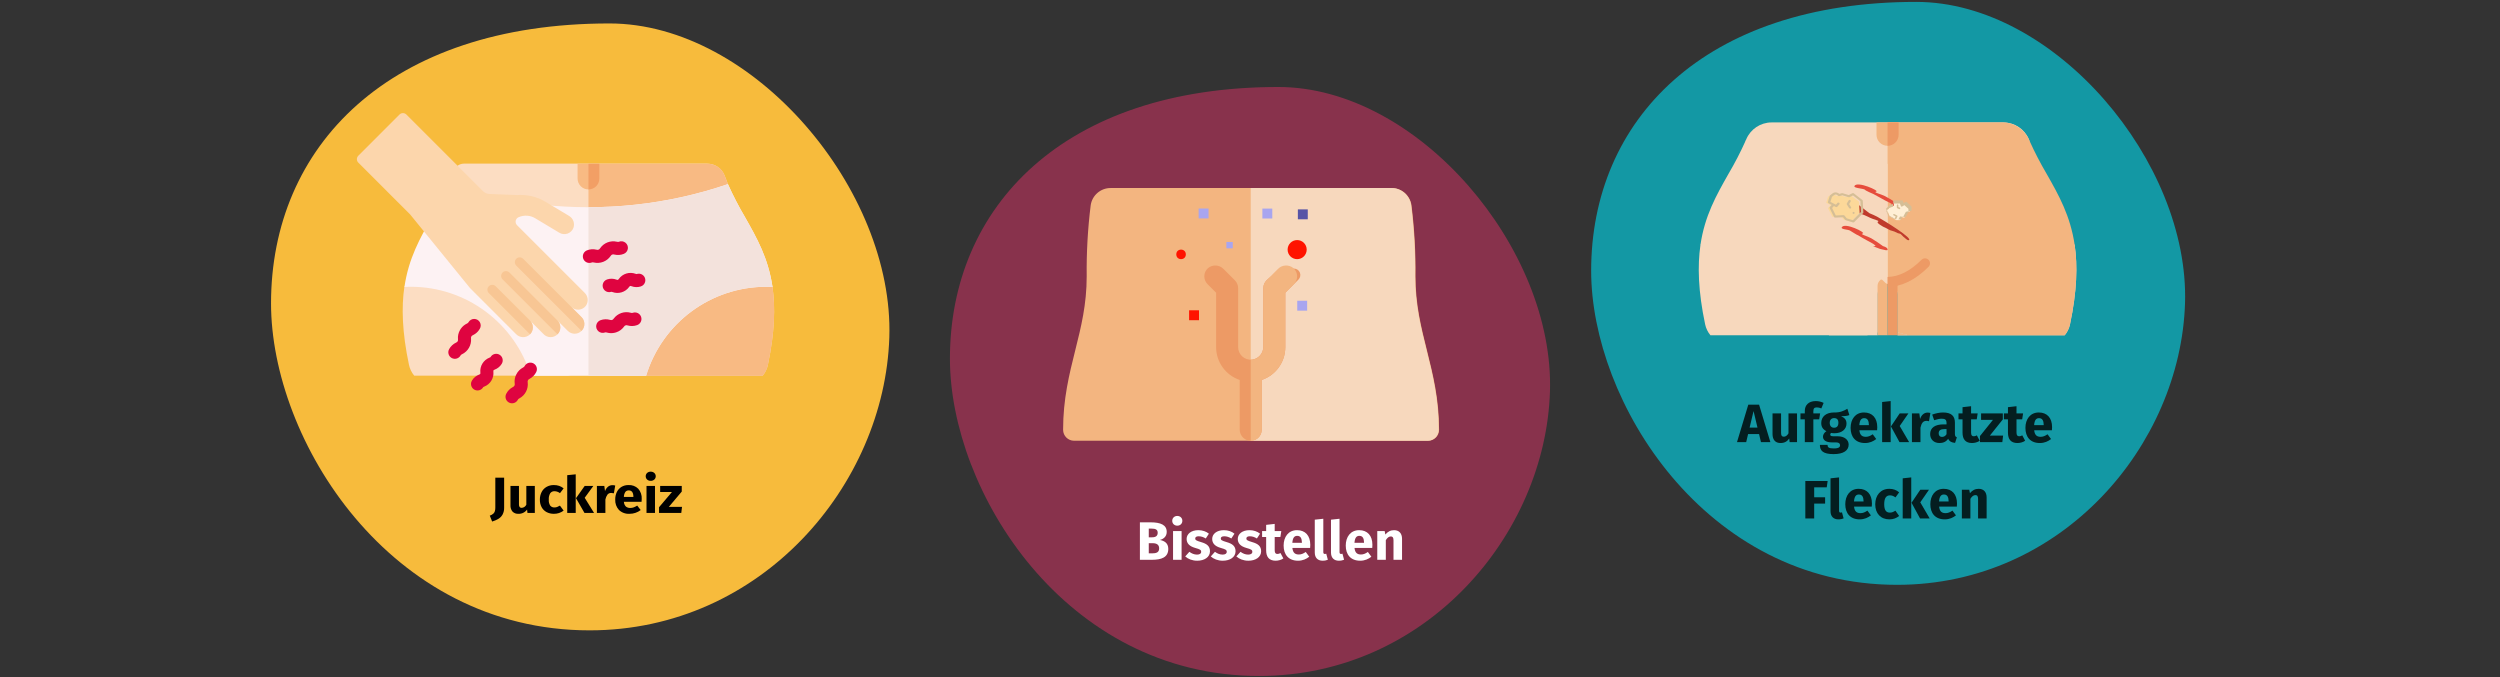 <?xml version="1.0" encoding="UTF-8"?>
<svg xmlns="http://www.w3.org/2000/svg" xmlns:xlink="http://www.w3.org/1999/xlink" width="786px" height="213px" viewBox="0 0 786 213" version="1.1">
  <rect x="0" y="0" width="786" height="213" fill="#333333" stroke="none"/>
  <title>filzlausbefall-symptome</title>
  <g id="Page-1" stroke="none" stroke-width="1" fill="none" fill-rule="evenodd">
    <g id="vorlage" transform="translate(-123, -2553)">
      <g id="filzlausbefall-symptome" transform="translate(123, 2553)">
        <rect id="Rectangle" x="0" y="0" width="786" height="212.526"></rect>
        <path d="M395.844,212.526 C448.354,212.526 485.835,168.111 487.306,123.167 C488.776,78.224 445.915,27.351 401.904,27.351 C334.418,27.351 298.658,65.013 298.658,112.764 C298.658,154.299 334.698,212.526 395.844,212.526 Z" id="Oval-Copy-4" fill="#88324C" fill-rule="nonzero"></path>
        <path d="M596.447,183.869 C648.418,183.869 685.514,139.911 686.969,95.429 C688.425,50.947 646.004,0.597 602.445,0.597 C535.652,0.597 500.259,37.871 500.259,85.132 C500.259,126.24 535.929,183.869 596.447,183.869 Z" id="Oval-Copy-4-2" fill="#1398A4" fill-rule="nonzero"></path>
        <g id="Group-6" transform="translate(334.239, 59.114)" fill-rule="nonzero">
          <path d="M118.21,76.026 C118.197,77.928 116.649,79.462 114.747,79.457 L3.463,79.457 C1.561,79.462 0.013,77.928 -2.84217094e-14,76.026 C-0.004,66.312 1.937,58.548 3.814,51.043 C5.668,43.625 7.418,36.617 7.418,27.77 C7.332,20.313 7.75,12.859 8.67,5.459 C9.101,2.326 11.782,-0.006 14.944,0 L103.266,0 C106.428,-0.006 109.108,2.326 109.54,5.459 C110.46,12.859 110.878,20.314 110.791,27.77 C110.791,36.618 112.541,43.625 114.398,51.043 C116.273,58.548 118.214,66.312 118.21,76.026 Z" id="Path" fill="#F3B580"></path>
          <path d="M118.092,76.026 C118.079,77.928 116.531,79.462 114.629,79.457 L58.987,79.457 L58.987,0 L103.217,0 C106.341,-0.005 108.988,2.298 109.415,5.393 C110.341,12.815 110.762,20.291 110.675,27.77 C110.675,36.618 112.425,43.625 114.279,51.043 C116.155,58.548 118.096,66.312 118.092,76.026 Z" id="Path" fill="#F7D8BD"></path>
          <path d="M72.564,25.322 C69.464,25.49 66.515,26.712 64.204,28.785 L63.957,29.031 C63.308,29.681 62.943,30.562 62.943,31.481 L62.943,49.851 C62.978,51.929 61.444,53.701 59.383,53.964 C58.271,54.074 57.164,53.709 56.335,52.96 C55.506,52.21 55.033,51.145 55.032,50.027 L55.032,31.48 C55.032,30.562 54.667,29.681 54.018,29.032 L50.446,25.461 C49.137,24.097 46.995,23.981 45.546,25.194 C44.838,25.829 44.423,26.727 44.397,27.678 C44.372,28.628 44.738,29.548 45.41,30.22 L48.105,32.915 L48.105,50.028 C48.112,54.701 51.096,58.849 55.524,60.342 L55.524,75.903 C55.501,77.565 56.644,79.017 58.265,79.384 C59.288,79.6 60.353,79.344 61.166,78.686 C61.978,78.028 62.45,77.039 62.451,75.994 L62.451,60.341 C66.879,58.849 69.863,54.7 69.869,50.028 L69.869,32.915 L73.999,28.785 C74.58,28.205 74.753,27.332 74.439,26.574 C74.125,25.816 73.385,25.322 72.565,25.322 L72.564,25.322 Z" id="Path" fill="#ED9A65"></path>
          <path d="M72.429,25.194 C70.98,23.98 68.838,24.097 67.529,25.46 L63.957,29.032 C63.308,29.681 62.943,30.562 62.943,31.48 L62.943,50.027 C62.94,52.211 61.171,53.981 58.987,53.983 L58.987,79.457 C60.9,79.457 62.45,77.906 62.45,75.994 L62.45,60.341 C66.879,58.849 69.863,54.7 69.869,50.028 L69.869,32.915 L72.564,30.22 C73.237,29.547 73.603,28.628 73.577,27.678 C73.552,26.727 73.137,25.829 72.429,25.194 L72.429,25.194 Z" id="Path" fill="#F3B580"></path>
          <circle id="Oval" fill="#FF1300" cx="73.586" cy="19.363" r="3"></circle>
          <circle id="Oval-Copy" fill="#FF1300" cx="37.086" cy="20.863" r="1.5"></circle>
          <polygon id="Path" fill="#A8A5EF" points="51.339 16.96 53.339 16.96 53.339 18.96 51.339 18.96"></polygon>
          <polygon id="Path" fill="#A8A5EF" points="73.612 35.441 76.729 35.441 76.729 38.558 73.612 38.558"></polygon>
          <polygon id="Path-Copy-2" fill="#FF1300" points="39.612 38.441 42.729 38.441 42.729 41.558 39.612 41.558"></polygon>
          <polygon id="Path-Copy" fill="#A8A5EF" points="42.612 6.441 45.729 6.441 45.729 9.558 42.612 9.558"></polygon>
          <polygon id="Path" fill="#A8A5EF" points="62.651 6.467 65.768 6.467 65.768 9.584 62.651 9.584"></polygon>
          <polygon id="Path" fill="#5754A6" points="73.807 6.714 76.924 6.714 76.924 9.831 73.807 9.831"></polygon>
        </g>
        <g id="Group-5" transform="translate(534.089, 38.488)" fill-rule="nonzero">
          <g id="waist" transform="translate(0, -0)">
            <path d="M116.723,63.473 C116.45,64.742 115.876,65.927 115.048,66.927 L65.854,66.927 L62.504,66.043 L62.504,54.048 C62.515,53.174 62.172,52.333 61.554,51.716 C60.935,51.098 60.093,50.756 59.219,50.768 C57.545,50.851 56.226,52.229 56.217,53.906 L56.217,66.043 L52.867,66.927 L3.673,66.927 C2.843,65.929 2.27,64.743 2.004,63.472 C-0.2,53.027 -0.415,45.072 0.533,38.512 L15.078,21.018 L14.781,5.654 C14.835,5.53 14.888,5.406 14.941,5.281 C16.297,2.085 19.431,0.006 22.903,0.001 L95.814,0.001 C99.294,0.007 102.432,2.094 103.784,5.3 C103.834,5.418 103.884,5.536 103.935,5.654 L103.958,21.751 L118.183,38.512 C119.143,45.072 118.916,53.028 116.723,63.473 Z" id="Path" fill="#F7D8BD"></path>
            <path d="M59.365,50.76 C59.789,50.764 60.207,50.855 60.593,51.029 C60.206,50.86 59.788,50.772 59.365,50.77 L59.365,50.76 Z" id="Path" fill="#F3B580"></path>
            <path d="M61.355,51.48 C61.122,51.297 60.866,51.146 60.593,51.029 C60.867,51.143 61.124,51.295 61.355,51.48 L61.355,51.48 Z" id="Path" fill="#F3B580"></path>
            <path d="M116.725,63.47 C116.45,64.741 115.874,65.928 115.045,66.93 L65.855,66.93 L62.505,66.04 L62.505,53.9 C62.504,53.07 62.173,52.275 61.585,51.69 C61.516,51.618 61.443,51.551 61.365,51.49 C61.225,51.372 61.074,51.268 60.915,51.18 C60.843,51.13 60.766,51.09 60.685,51.06 C60.605,51.018 60.521,50.985 60.435,50.96 C60.351,50.921 60.264,50.891 60.175,50.87 C60.085,50.85 60.005,50.83 59.915,50.81 C59.839,50.795 59.762,50.785 59.685,50.78 C59.575,50.77 59.475,50.76 59.365,50.76 L59.365,0 L95.485,0 C99.161,0.015 102.476,2.217 103.915,5.6 L103.935,5.65 C105.568,9.285 107.401,12.827 109.425,16.26 C113.195,22.9 116.835,29.33 118.185,38.51 C119.145,45.07 118.915,53.03 116.725,63.47 Z" id="Path" fill="#F3B580"></path>
            <path d="M59.365,13.03 L59.365,50.76 C57.635,50.774 56.234,52.17 56.215,53.9 L56.215,66.93 L40.945,66.93 C38.755,59.708 34.571,53.25 28.875,48.3 C21.574,41.961 12.233,38.468 2.565,38.46 C1.895,38.46 1.215,38.47 0.535,38.51 C1.875,29.33 5.535,22.9 9.295,16.26 C11.323,12.829 13.155,9.287 14.785,5.65 C19.729,7.348 24.767,8.757 29.875,9.87 C39.563,11.98 49.45,13.039 59.365,13.03 L59.365,13.03 Z" id="Path" fill="#F7D8BD"></path>
            <polygon id="Path" fill="#F7D8BD" points="65.855 66.93 62.504 66.93 62.504 66.04"></polygon>
            <path d="M62.841,0.001 L62.841,3.874 C62.84,5.794 61.284,7.351 59.364,7.352 L59.358,7.352 C57.438,7.351 55.881,5.794 55.88,3.874 L55.88,0.001 L62.841,0.001 Z" id="Path" fill="#F3B580"></path>
            <path d="M62.841,0.001 L62.841,3.874 C62.84,5.794 61.284,7.351 59.364,7.352 L59.358,7.352 L59.358,0.001 L62.841,0.001 Z" id="Path" fill="#ED9A65"></path>
            <polygon id="Path" fill="#F3B580" points="65.855 66.93 62.504 66.93 62.504 66.04"></polygon>
          </g>
          <path d="M62.501,51.295 L62.501,66.927 L59.361,66.927 L59.361,50.764 C61.087,50.764 62.501,49.569 62.501,51.295 Z" id="Path" fill="#ED9A65"></path>
          <path d="M59.361,50.764 L59.361,66.927 L56.215,66.927 L56.215,51.401 C56.215,50.658 56.556,49.958 57.14,49.499 C57.71,48.924 58.491,50.764 59.361,50.764 Z" id="Path" fill="#F3B580"></path>
          <path d="M59.362,48.584 C62.927,48.522 66.516,46.711 70.04,43.187 C70.652,42.584 71.636,42.588 72.243,43.195 C72.851,43.803 72.854,44.787 72.251,45.399 C68.111,49.539 63.78,51.659 59.362,51.713" id="Path" fill="#ED9A65"></path>
          <g id="Group-4" transform="translate(38.995, 19.512)">
            <g id="scratch" transform="translate(2.919, 0)">
              <path d="M16.907,20.67 L15.1,20.263 C13.313,19.631 12.572,19.298 13.118,19.374 C14.176,19.524 13.483,18.962 12.301,18.296 C11.817,18.024 10.096,17.161 8.218,16 C8.126,16.081 5.679,14.524 5.679,14.524 C5.107,14.115 2.718,14.145 3.04,13.492 C3.891,11.741 10.868,15.212 9.638,15.413 C8.56,15.588 11.119,16.245 12.301,16.907 C13.572,17.66 14.806,18.484 15.998,19.374 C17.063,19.658 17.548,20.081 17.451,20.645 C17.448,20.665 17.266,20.673 16.907,20.67 Z" id="Shape" fill="#E64C3C"></path>
              <path d="M23.967,17.535 C23.744,17.556 22.998,16.966 22.415,16.427 C21.941,15.895 21.446,15.479 21.436,15.5 C20.335,15.177 21.116,15.56 19.56,14.786 C19.56,14.801 18.204,14.349 18.208,14.364 C17.859,14.235 16.076,13.161 16.49,13.508 C15.819,13.16 13.749,12.009 14.433,11.69 C15.162,11.351 13.122,11.149 11.281,10.14 C9.439,9.132 -0.754,6.055 0.045,4.449 C0.719,3.105 5.76,5.068 8.496,6.53 L11.716,9.017 C12.569,9.373 13.52,9.772 14.195,10.14 C16.033,11.149 26.158,17.328 23.967,17.535 Z" id="Shape" fill="#C03A2B"></path>
              <path d="M18.501,6.255 C19.597,6.391 17.85,5.619 16.627,5 C16.009,4.689 14.649,3.868 12.998,3 C12.998,3 10.327,1.892 10.319,1.629 C9.606,1.205 6.653,1.174 7.04,0.46 C7.922,-1.177 15.144,2.068 13.871,2.256 C12.754,2.423 15.403,3.034 16.627,3.657 C17.85,4.279 23.49,7.556 22.963,8.538 C22.261,9.835 22.261,8.196 20.998,7.666 C20.398,7.415 18.275,6.227 18.501,6.255 Z" id="Shape" fill="#E64C3C"></path>
            </g>
            <g id="Group-3" transform="translate(0, 0.715)">
              <path d="M10.089,10.114 L7.683,10.114 L6.66,9.443 L4.116,10.324 L1.979,8.128 L2.542,6.966 L0.958,6.683 L0.958,4.71 L1.541,3.9 C1.892,3.414 2.671,3.287 3.216,3.628 L3.305,3.685 L4.23,3.115 L6.444,3.115 L7.5,2.128 L10.702,3.306 L11.958,6.675 L10.089,10.114 Z" id="Path" fill="#FCD899" transform="translate(6.458, 6.226) rotate(17) translate(-6.458, -6.226) "></path>
              <path d="M13.112,6.398 L11.869,2.943 C11.836,2.853 11.76,2.779 11.66,2.741 L8.491,1.533 C8.34,1.475 8.163,1.508 8.053,1.614 L7.122,2.517 L5.101,2.517 C5.02,2.517 4.94,2.539 4.875,2.581 L4.179,3.025 C3.863,2.866 3.487,2.81 3.124,2.871 C2.702,2.941 2.334,3.164 2.114,3.481 L1.536,4.312 C1.501,4.363 1.482,4.421 1.482,4.48 L1.482,6.502 C1.482,6.657 1.607,6.79 1.782,6.822 L2.91,7.031 L2.521,7.863 C2.469,7.973 2.491,8.099 2.578,8.191 L4.693,10.442 C4.766,10.521 4.876,10.564 4.988,10.564 C5.037,10.564 5.086,10.555 5.134,10.538 L7.446,9.709 L8.284,10.278 C8.351,10.323 8.433,10.348 8.519,10.348 L10.9,10.348 C11.049,10.348 11.185,10.273 11.246,10.156 L13.096,6.629 C13.134,6.556 13.14,6.474 13.112,6.398 Z M10.655,9.694 L8.65,9.694 L7.741,9.076 C7.633,9.003 7.488,8.986 7.361,9.031 L5.104,9.84 L3.309,7.929 L3.664,7.169 L4.319,7.287 C4.345,7.292 4.371,7.294 4.397,7.294 C4.551,7.294 4.694,7.212 4.751,7.084 L5.165,6.151 C5.24,5.982 5.142,5.793 4.946,5.729 C4.75,5.664 4.53,5.749 4.456,5.917 L4.158,6.589 L2.242,6.238 L2.242,4.571 L2.765,3.817 C2.877,3.657 3.056,3.549 3.269,3.513 C3.482,3.477 3.695,3.519 3.869,3.632 L3.957,3.689 C4.091,3.777 4.276,3.777 4.412,3.691 L5.226,3.171 L7.292,3.171 C7.4,3.171 7.504,3.131 7.576,3.061 L8.437,2.228 L11.195,3.279 L12.344,6.473 L10.655,9.694 Z" id="Shape" fill="#D5BE96" transform="translate(7.306, 6.034) rotate(17) translate(-7.306, -6.034) "></path>
              <path d="M8.283,5.476 L8.51,4.548 C8.552,4.378 8.426,4.21 8.229,4.174 C8.032,4.138 7.839,4.247 7.797,4.417 L7.528,5.512 C7.503,5.617 7.54,5.725 7.627,5.801 L8.624,6.663 C8.695,6.725 8.788,6.755 8.881,6.755 C8.975,6.755 9.068,6.725 9.139,6.663 C9.281,6.54 9.281,6.34 9.139,6.217 L8.283,5.476 Z" id="Path" fill="#D5BE96" transform="translate(8.383, 5.461) rotate(17) translate(-8.383, -5.461) "></path>
              <path d="M9.681,7.903 C9.595,7.903 9.512,7.937 9.452,7.997 C9.392,8.058 9.357,8.141 9.357,8.226 C9.357,8.311 9.392,8.395 9.452,8.455 C9.512,8.515 9.595,8.55 9.681,8.55 C9.766,8.55 9.849,8.515 9.909,8.455 C9.969,8.395 10.004,8.311 10.004,8.226 C10.004,8.141 9.969,8.058 9.909,7.997 C9.849,7.937 9.766,7.903 9.681,7.903 Z" id="Path" fill="#D5BE96" transform="translate(9.681, 8.226) rotate(17) translate(-9.681, -8.226) "></path>
            </g>
            <path d="M20.256,8.084 L21.303,7.039 L22.377,6.668 L22.37,5.608 L24.781,5.608 L25.144,6.605 L25.982,6.045 L27.374,7.435 L27.374,8.512 L26.563,8.695 L25.761,10.269 C25.698,10.393 25.555,10.454 25.422,10.415 L24.791,10.232 L24.311,11.216 L23.128,11.216 L21.02,10.017 L20.256,8.084 Z" id="Path" fill="#FFEFD5"></path>
            <path d="M25.54,10.201 C25.795,10.271 26.068,10.16 26.189,9.939 L26.981,8.482 L27.722,8.326 C27.836,8.302 27.916,8.208 27.916,8.099 L27.916,7.036 C27.916,6.974 27.89,6.915 27.843,6.872 L26.376,5.499 C26.292,5.421 26.16,5.409 26.062,5.47 L25.443,5.858 L25.168,5.153 C25.133,5.061 25.039,5 24.935,5 L22.392,5 C22.326,5 22.263,5.025 22.216,5.069 C22.169,5.113 22.143,5.172 22.144,5.234 L22.15,6.114 L21.187,6.425 C21.152,6.436 21.119,6.455 21.093,6.48 L19.989,7.512 C19.919,7.577 19.897,7.676 19.934,7.762 L20.738,9.67 C20.759,9.719 20.797,9.761 20.847,9.787 L23.069,10.97 C23.106,10.989 23.149,11 23.192,11 L24.439,11 C24.534,11 24.621,10.949 24.662,10.869 L25.076,10.075 L25.54,10.201 Z M24.204,10.171 L23.764,11 L23.004,11 L23.472,10.047 C23.525,9.938 23.478,9.809 23.364,9.752 L22.487,9.308 C22.366,9.247 22.214,9.287 22.147,9.398 C22.081,9.509 22.125,9.649 22.246,9.71 L22.921,10.051 L22.512,10.885 L20.633,9.903 L19.916,8.237 L20.869,7.363 L21.953,7.02 C22.054,6.988 22.122,6.9 22.121,6.801 L22.115,6 L24.243,6 L24.568,6.82 C24.595,6.886 24.653,6.938 24.726,6.959 C24.799,6.981 24.879,6.971 24.943,6.932 L25.659,6.491 L26.916,7.644 L26.916,8.414 L26.252,8.552 C26.179,8.567 26.118,8.611 26.084,8.672 L25.234,10.204 C25.222,10.226 25.194,10.237 25.168,10.23 L24.499,10.051 C24.382,10.02 24.257,10.071 24.204,10.171 Z" id="Shape" fill="#D5BE96"></path>
            <path d="M24.203,7.253 L23.758,7.056 L23.758,6.52 C23.758,6.374 23.65,6.255 23.517,6.255 C23.384,6.255 23.276,6.374 23.276,6.52 L23.276,7.236 C23.276,7.345 23.336,7.442 23.427,7.482 L24.024,7.746 C24.054,7.759 24.084,7.765 24.114,7.765 C24.209,7.765 24.3,7.702 24.337,7.598 C24.387,7.462 24.327,7.307 24.203,7.253 Z" id="Path" fill="#D5BE96"></path>
          </g>
        </g>
        <path d="M185.357,198.183 C239.465,198.183 278.087,152.417 279.602,106.105 C281.118,59.794 236.952,7.373 191.601,7.373 C122.061,7.373 85.213,46.181 85.213,95.385 C85.213,138.184 122.35,198.183 185.357,198.183 Z" id="Oval-Copy-4-3" fill="#F7BB3C" fill-rule="nonzero"></path>
        <path d="M158.5,159.589 C158.529,160.351 158.357,161.107 158.002,161.782 C157.687,162.339 157.233,162.805 156.683,163.133 C156.068,163.489 155.413,163.77 154.732,163.973 L153.988,162.117 C154.398,161.985 154.777,161.773 155.103,161.493 C155.342,161.273 155.515,160.99 155.602,160.677 C155.695,160.29 155.738,159.892 155.729,159.493 L155.729,150.181 L158.5,150.181 L158.5,159.589 Z" id="Path" fill="#000000" fill-rule="nonzero"></path>
        <path d="M168.148,161.269 L165.833,161.269 L165.715,160.198 C165.094,161.077 164.07,161.583 162.994,161.541 C162.299,161.591 161.617,161.334 161.127,160.837 C160.676,160.284 160.45,159.582 160.493,158.869 L160.493,152.773 L163.163,152.773 L163.163,158.549 C163.133,158.855 163.208,159.163 163.375,159.421 C163.543,159.598 163.781,159.689 164.024,159.669 C164.653,159.628 165.21,159.248 165.478,158.678 L165.478,152.773 L168.148,152.773 L168.148,161.269 Z" id="Path" fill="#000000" fill-rule="nonzero"></path>
        <path d="M177.205,153.541 L176.056,155.045 C175.567,154.666 174.969,154.453 174.349,154.437 C173.822,154.404 173.314,154.639 172.998,155.061 C172.644,155.671 172.485,156.375 172.541,157.077 C172.48,157.745 172.641,158.414 172.998,158.981 C173.324,159.365 173.813,159.572 174.316,159.541 C174.597,159.545 174.878,159.499 175.144,159.405 C175.454,159.284 175.754,159.137 176.039,158.965 L177.205,160.534 C176.338,161.198 175.273,161.553 174.18,161.542 C173.358,161.563 172.543,161.373 171.815,160.99 C171.162,160.634 170.627,160.094 170.277,159.438 C169.903,158.714 169.717,157.908 169.736,157.094 C169.72,156.267 169.906,155.449 170.277,154.71 C170.623,154.032 171.157,153.468 171.815,153.086 C172.52,152.686 173.32,152.484 174.13,152.502 C174.698,152.494 175.263,152.58 175.803,152.757 C176.312,152.936 176.786,153.201 177.205,153.541 Z" id="Path" fill="#000000" fill-rule="nonzero"></path>
        <path d="M181.007,149.125 L181.007,161.269 L178.337,161.269 L178.337,149.397 L181.007,149.125 Z M186.549,152.773 L183.829,156.501 L186.769,161.269 L183.761,161.269 L181.091,156.629 L183.828,152.773 L186.549,152.773 Z" id="Shape" fill="#000000" fill-rule="nonzero"></path>
        <path d="M193.427,152.645 L193.004,155.094 C192.738,155.028 192.467,154.991 192.193,154.981 C191.73,154.952 191.282,155.145 190.985,155.501 C190.657,155.968 190.435,156.5 190.335,157.061 L190.335,161.269 L187.665,161.269 L187.665,152.773 L189.997,152.773 L190.217,154.421 C190.387,153.882 190.707,153.403 191.138,153.037 C191.528,152.709 192.022,152.53 192.532,152.534 C192.834,152.53 193.135,152.568 193.427,152.645 L193.427,152.645 Z" id="Path" fill="#000000" fill-rule="nonzero"></path>
        <path d="M201.706,157.766 L196.147,157.766 C196.168,158.329 196.397,158.864 196.789,159.269 C197.189,159.578 197.687,159.731 198.191,159.702 C198.549,159.702 198.903,159.64 199.239,159.518 C199.625,159.37 199.994,159.18 200.337,158.95 L201.436,160.357 C200.435,161.131 199.203,161.548 197.938,161.541 C196.702,161.623 195.488,161.182 194.592,160.326 C193.785,159.436 193.366,158.261 193.426,157.061 C193.413,156.258 193.581,155.463 193.916,154.733 C194.228,154.062 194.727,153.496 195.353,153.101 C196.034,152.688 196.82,152.479 197.617,152.501 C198.748,152.438 199.853,152.856 200.659,153.653 C201.432,154.534 201.826,155.684 201.757,156.853 C201.76,157.158 201.743,157.463 201.706,157.766 L201.706,157.766 Z M199.138,156.133 C199.115,154.832 198.631,154.182 197.685,154.181 C197.27,154.16 196.871,154.338 196.612,154.661 C196.309,155.135 196.148,155.684 196.147,156.245 L199.138,156.245 L199.138,156.133 Z" id="Shape" fill="#000000" fill-rule="nonzero"></path>
        <path d="M205.719,148.702 C206.005,148.969 206.167,149.342 206.167,149.733 C206.167,150.125 206.005,150.498 205.719,150.766 C205.406,151.043 204.997,151.189 204.579,151.173 C204.162,151.19 203.756,151.044 203.446,150.766 C203.166,150.496 203.007,150.123 203.007,149.733 C203.007,149.344 203.166,148.971 203.446,148.702 C203.756,148.423 204.162,148.277 204.579,148.293 C204.997,148.278 205.406,148.424 205.719,148.702 L205.719,148.702 Z M205.93,152.773 L205.93,161.269 L203.261,161.269 L203.261,152.773 L205.93,152.773 Z" id="Shape" fill="#000000" fill-rule="nonzero"></path>
        <polygon id="Path" fill="#000000" fill-rule="nonzero" points="214.345 152.773 214.345 154.549 210.29 159.349 214.43 159.349 214.194 161.269 207.198 161.269 207.198 159.477 211.27 154.677 207.553 154.677 207.553 152.773"></polygon>
        <g id="Group-18-2" transform="translate(126.607, 51.443)" fill-rule="nonzero">
          <g id="waist-2">
            <path d="M114.809,63.256 C114.545,64.506 113.983,65.673 113.169,66.657 L64.778,66.657 L58.39,64.977 L52.006,66.657 L3.615,66.657 C2.8,65.674 2.237,64.507 1.975,63.256 C-0.195,52.988 -0.411,45.156 0.527,38.708 L14.833,21.501 L14.545,6.388 C14.986,5.371 15.616,3.639 16.111,2.234 C16.583,0.895 17.848,-0.001 19.268,0 L95.707,0 C98.193,-0.001 100.414,1.552 101.266,3.887 C101.61,4.831 101.959,5.75 102.234,6.388 L102.264,22.228 L116.252,38.708 C117.191,45.157 116.973,52.987 114.809,63.256 Z" id="Path" fill="#FCDDC2"></path>
            <path d="M114.824,63.317 C114.561,64.566 113.998,65.734 113.184,66.718 L64.793,66.718 L58.405,65.038 L58.405,0.06 L95.983,0.06 C98.32,0.061 100.406,1.526 101.2,3.723 C101.57,4.744 101.954,5.76 102.25,6.449 L102.28,22.288 L116.268,38.768 C117.206,45.217 116.989,53.048 114.824,63.317 Z" id="Path" fill="#F8BA83"></path>
            <path d="M116.267,38.766 C115.602,38.732 114.937,38.716 114.272,38.716 C96.895,38.72 81.566,50.089 76.518,66.716 L40.293,66.716 C35.249,50.087 19.918,38.716 2.54,38.716 C1.875,38.716 1.21,38.732 0.545,38.766 C1.867,29.743 5.456,23.414 9.163,16.874 C11.154,13.501 12.956,10.02 14.56,6.447 C19.424,8.115 24.381,9.5 29.405,10.594 C38.932,12.67 48.655,13.712 58.406,13.702 C68.158,13.712 77.882,12.67 87.411,10.594 C92.434,9.5 97.389,8.115 102.252,6.447 C103.856,10.02 105.658,13.501 107.648,16.874 C111.36,23.414 114.945,29.743 116.267,38.766 Z" id="Path" fill="#FDF2F3"></path>
            <path d="M61.826,0.06 L61.826,4.697 C61.826,6.587 60.295,8.119 58.405,8.119 C56.516,8.119 54.984,6.587 54.984,4.697 L54.984,0.06 L61.826,0.06 Z" id="Path" fill="#F8BA83"></path>
            <path d="M61.826,0.06 L61.826,4.697 C61.827,5.605 61.467,6.476 60.825,7.118 C60.183,7.759 59.313,8.12 58.405,8.119 L58.405,0.06 L61.826,0.06 Z" id="Path" fill="#F29F65"></path>
            <path d="M116.267,38.766 C115.602,38.732 114.937,38.716 114.272,38.716 C96.895,38.72 81.566,50.089 76.518,66.716 L58.406,66.716 L58.406,13.702 C68.158,13.712 77.882,12.67 87.411,10.595 C92.434,9.5 97.389,8.115 102.252,6.447 C103.856,10.02 105.658,13.501 107.648,16.874 C111.36,23.414 114.945,29.743 116.267,38.766 Z" id="Path" fill="#F3E2DC"></path>
          </g>
        </g>
        <path d="M162.189,104.981 L147.753,90.545 L128.954,67.428 L112.651,51.124 C112.364,50.838 112.203,50.449 112.203,50.044 C112.203,49.639 112.364,49.251 112.651,48.964 L125.607,36.008 C126.204,35.412 127.171,35.412 127.767,36.008 L151.856,60.097 C152.405,60.651 153.149,60.969 153.929,60.982 C155.711,61.036 158.896,61.198 162.524,61.327 C165.682,61.089 168.835,61.837 171.55,63.466 L178.881,67.86 C180.213,68.621 180.802,70.231 180.274,71.672 C179.947,72.507 179.27,73.156 178.421,73.447 C177.573,73.738 176.639,73.642 175.868,73.183 L168.408,68.703 C166.795,67.67 164.769,67.52 163.02,68.303 C162.557,68.509 162.225,68.929 162.132,69.428 C162.039,69.926 162.198,70.438 162.556,70.797 L183.784,92.025 C184.902,93.082 185.098,94.791 184.247,96.074 C183.728,96.809 182.911,97.278 182.014,97.355 C181.117,97.432 180.231,97.11 179.594,96.474 L182.704,99.583 C183.331,100.144 183.699,100.938 183.724,101.779 C183.748,102.62 183.427,103.434 182.834,104.031 C181.639,105.219 179.709,105.219 178.515,104.031 L175.276,100.792 C176.463,101.987 176.463,103.916 175.276,105.111 C174.679,105.704 173.865,106.026 173.024,106.001 C172.183,105.977 171.389,105.608 170.827,104.981 L166.638,100.792 C167.826,101.987 167.826,103.917 166.638,105.111 C166.041,105.704 165.227,106.026 164.386,106.002 C163.545,105.977 162.751,105.608 162.19,104.981 L162.189,104.981 Z" id="Path" fill="#FCD6AC" fill-rule="nonzero"></path>
        <path d="M182.833,104.031 L162.318,83.516 C161.929,83.131 161.776,82.567 161.917,82.038 C162.058,81.509 162.471,81.096 163,80.955 C163.529,80.815 164.093,80.968 164.477,81.357 L182.703,99.583 C183.33,100.144 183.699,100.938 183.723,101.779 C183.748,102.62 183.426,103.434 182.833,104.031 L182.833,104.031 Z" id="Path" fill="#F8C694" fill-rule="nonzero"></path>
        <path d="M175.275,105.11 L157.999,87.835 C157.613,87.449 157.463,86.887 157.604,86.36 C157.745,85.833 158.157,85.421 158.684,85.28 C159.211,85.138 159.773,85.289 160.159,85.675 L175.276,100.791 C176.463,101.986 176.463,103.915 175.276,105.11 L175.275,105.11 Z" id="Path" fill="#F8C694" fill-rule="nonzero"></path>
        <path d="M166.637,105.111 L153.68,92.154 C153.294,91.768 153.143,91.206 153.285,90.679 C153.426,90.152 153.838,89.74 154.365,89.599 C154.892,89.458 155.454,89.608 155.84,89.994 L166.637,100.791 C167.825,101.986 167.825,103.916 166.637,105.111 L166.637,105.111 Z" id="Path" fill="#F8C694" fill-rule="nonzero"></path>
        <path d="M185.001,82.652 C184.079,82.516 183.364,81.776 183.26,80.849 C183.156,79.923 183.689,79.043 184.558,78.706 C185.499,78.329 186.534,78.257 187.518,78.499 C187.91,78.579 187.933,78.584 188.178,78.49 C188.422,78.395 188.437,78.375 188.674,78.052 C189.844,76.344 191.944,75.529 193.96,76.002 C194.353,76.082 194.376,76.086 194.621,75.991 C195.305,75.726 196.079,75.846 196.65,76.306 C197.222,76.766 197.505,77.495 197.393,78.22 C197.28,78.945 196.79,79.555 196.106,79.82 C195.166,80.201 194.129,80.274 193.146,80.027 C192.752,79.947 192.729,79.943 192.484,80.038 C192.239,80.133 192.225,80.152 191.988,80.476 C190.818,82.184 188.718,82.998 186.702,82.525 C186.311,82.445 186.287,82.44 186.042,82.534 C185.711,82.663 185.353,82.703 185.001,82.651 L185.001,82.652 Z" id="Path" fill="#DF0440" fill-rule="nonzero"></path>
        <path d="M193.321,104.603 C192.497,104.808 191.634,104.792 190.818,104.557 C190.435,104.463 190.412,104.457 190.168,104.541 C189.473,104.785 188.701,104.639 188.144,104.157 C187.587,103.674 187.33,102.931 187.473,102.208 C187.615,101.485 188.133,100.894 188.831,100.658 C189.785,100.318 190.821,100.287 191.794,100.568 C192.179,100.662 192.202,100.668 192.444,100.584 C192.686,100.5 192.702,100.481 192.948,100.17 C194.179,98.507 196.308,97.774 198.302,98.327 C198.687,98.421 198.71,98.427 198.954,98.342 C200.026,97.973 201.195,98.543 201.564,99.615 C201.933,100.688 201.363,101.856 200.291,102.225 C199.337,102.565 198.301,102.597 197.328,102.316 C196.942,102.222 196.92,102.216 196.676,102.3 C196.431,102.385 196.417,102.403 196.172,102.714 C195.578,103.535 194.742,104.148 193.781,104.467 C193.622,104.522 193.469,104.567 193.321,104.604 L193.321,104.603 Z" id="Path" fill="#DF0440" fill-rule="nonzero"></path>
        <path d="M201.944,89.834 C201.788,89.932 201.62,90.01 201.443,90.064 C200.494,90.366 199.471,90.337 198.54,89.982 C198.445,89.948 198.348,89.919 198.249,89.897 C198.208,89.894 198.211,89.897 198.122,89.925 C198.079,89.936 198.038,89.952 198,89.973 C197.931,90.047 197.866,90.126 197.807,90.207 C196.616,91.868 194.463,92.528 192.547,91.82 C192.452,91.786 192.354,91.757 192.256,91.734 C192.214,91.731 192.219,91.736 192.13,91.763 C191.427,91.983 190.66,91.809 190.121,91.309 C189.581,90.808 189.35,90.057 189.517,89.339 C189.683,88.622 190.221,88.049 190.926,87.837 C191.875,87.535 192.898,87.564 193.828,87.919 C193.924,87.953 194.021,87.981 194.119,88.004 C194.161,88.007 194.156,88.003 194.245,87.976 C194.288,87.965 194.329,87.949 194.367,87.928 C194.436,87.854 194.5,87.776 194.56,87.694 C195.751,86.033 197.904,85.373 199.821,86.08 C199.917,86.115 200.014,86.143 200.113,86.166 C200.154,86.169 200.15,86.165 200.24,86.137 C201.222,85.836 202.276,86.308 202.707,87.241 C203.137,88.174 202.811,89.282 201.944,89.834 L201.944,89.834 Z" id="Path" fill="#DF0440" fill-rule="nonzero"></path>
        <path d="M165.63,114.339 C166.412,113.832 167.438,113.915 168.128,114.542 C168.818,115.169 168.999,116.181 168.569,117.009 C168.112,117.913 167.382,118.651 166.483,119.119 C166.136,119.318 166.115,119.33 165.995,119.562 C165.874,119.794 165.875,119.819 165.911,120.218 C166.161,122.274 165.122,124.272 163.296,125.249 C162.948,125.449 162.927,125.461 162.806,125.694 C162.282,126.7 161.043,127.091 160.037,126.568 C159.03,126.045 158.639,124.805 159.162,123.799 C159.616,122.892 160.347,122.153 161.248,121.689 C161.596,121.489 161.616,121.477 161.738,121.244 C161.86,121.01 161.857,120.987 161.821,120.587 C161.684,119.582 161.87,118.56 162.351,117.667 C162.808,116.762 163.538,116.024 164.438,115.557 C164.784,115.358 164.805,115.346 164.926,115.114 C165.09,114.798 165.332,114.531 165.631,114.338 L165.63,114.339 Z" id="Path" fill="#DF0440" fill-rule="nonzero"></path>
        <path d="M144.884,103.352 C145.368,102.654 146.026,102.096 146.794,101.734 C147.144,101.551 147.165,101.54 147.293,101.317 C147.653,100.675 148.33,100.275 149.067,100.269 C149.803,100.263 150.486,100.652 150.857,101.289 C151.227,101.925 151.229,102.711 150.861,103.349 C150.37,104.234 149.612,104.942 148.696,105.373 C148.345,105.557 148.324,105.568 148.197,105.791 C148.071,106.014 148.071,106.039 148.092,106.434 C148.267,108.497 147.153,110.453 145.29,111.355 C144.939,111.539 144.918,111.55 144.79,111.774 C144.229,112.759 142.975,113.103 141.989,112.542 C141.004,111.98 140.66,110.727 141.221,109.741 C141.713,108.856 142.47,108.148 143.386,107.716 C143.738,107.532 143.758,107.522 143.886,107.297 C144.014,107.073 144.013,107.05 143.991,106.654 C143.895,105.646 144.118,104.633 144.629,103.758 C144.712,103.613 144.797,103.477 144.884,103.352 L144.884,103.352 Z" id="Path" fill="#DF0440" fill-rule="nonzero"></path>
        <path d="M148.166,120.137 C148.217,119.96 148.292,119.79 148.389,119.633 C148.902,118.78 149.689,118.126 150.622,117.777 C150.717,117.74 150.809,117.697 150.898,117.649 C150.93,117.624 150.925,117.624 150.975,117.543 C150.999,117.507 151.019,117.468 151.035,117.427 C151.037,117.326 151.034,117.225 151.025,117.124 C150.822,115.091 152.003,113.173 153.91,112.438 C154.004,112.401 154.095,112.358 154.185,112.31 C154.218,112.286 154.212,112.285 154.26,112.206 C154.857,111.246 156.118,110.949 157.08,111.542 C158.043,112.134 158.346,113.393 157.757,114.359 C157.244,115.212 156.457,115.866 155.524,116.214 C155.43,116.251 155.338,116.294 155.249,116.342 C155.216,116.367 155.222,116.368 155.173,116.447 C155.148,116.483 155.128,116.522 155.113,116.563 C155.111,116.664 155.114,116.765 155.123,116.866 C155.326,118.9 154.145,120.818 152.238,121.552 C152.144,121.59 152.052,121.633 151.963,121.681 C151.93,121.706 151.935,121.706 151.886,121.786 C151.348,122.662 150.244,123.004 149.305,122.588 C148.365,122.171 147.878,121.123 148.166,120.136 L148.166,120.137 Z" id="Path" fill="#DF0440" fill-rule="nonzero"></path>
        <g id="Aufgekratzte-Flecken" transform="translate(546.114, 126.097)" fill="#000000" fill-rule="nonzero" opacity="0.802">
          <path d="M7.531,12.903 L10.489,12.903 L6.936,1.122 L3.553,1.122 L0,12.903 L2.89,12.903 L3.485,10.37 L6.936,10.37 L7.531,12.903 Z M3.961,8.347 L5.202,3.145 L6.443,8.347 L3.961,8.347 Z" id="Shape"></path>
          <path d="M18.87,3.876 L16.184,3.876 L16.184,10.149 C15.793,10.829 15.283,11.203 14.722,11.203 C14.161,11.203 13.855,10.931 13.855,10.013 L13.855,3.876 L11.169,3.876 L11.169,10.353 C11.169,12.104 12.002,13.192 13.685,13.192 C14.892,13.192 15.776,12.716 16.422,11.764 L16.541,12.903 L18.87,12.903 L18.87,3.876 Z" id="Path"></path>
          <path d="M25.092,1.989 C25.483,1.989 25.993,2.074 26.503,2.329 L27.234,0.578 C26.571,0.238 25.704,0 24.769,0 C22.457,0 21.318,1.343 21.318,3.077 L21.318,3.876 L19.958,3.876 L19.958,5.746 L21.318,5.746 L21.318,12.903 L24.004,12.903 L24.004,5.746 L25.84,5.746 L26.129,3.876 L24.004,3.876 L24.004,3.179 C24.004,2.329 24.31,1.989 25.092,1.989 Z" id="Path"></path>
          <path d="M34.697,2.414 C33.609,3.06 32.453,3.638 30.447,3.587 C28.084,3.587 26.486,4.845 26.486,6.885 C26.486,8.058 26.945,8.857 28.101,9.469 C27.455,9.877 27.03,10.54 27.03,11.203 C27.03,12.172 27.829,12.988 29.801,12.988 L31.11,12.988 C32.011,12.988 32.402,13.345 32.402,13.872 C32.402,14.45 32.028,14.892 30.447,14.892 C28.815,14.892 28.475,14.552 28.475,13.77 L26.061,13.77 C26.061,15.555 26.962,16.677 30.379,16.677 C33.473,16.677 35.105,15.538 35.105,13.685 C35.105,12.172 33.762,11.067 31.654,11.067 L30.294,11.067 C29.427,11.067 29.308,10.795 29.308,10.523 C29.308,10.319 29.41,10.115 29.597,10.013 C29.92,10.081 30.26,10.115 30.634,10.115 C32.98,10.115 34.425,8.84 34.425,7.089 C34.425,5.916 33.864,5.253 32.725,4.76 C33.864,4.76 34.697,4.658 35.326,4.403 L34.697,2.414 Z M30.515,5.355 C31.416,5.355 31.875,5.814 31.875,6.817 C31.875,7.854 31.399,8.381 30.515,8.381 C29.699,8.381 29.155,7.837 29.155,6.851 C29.155,5.916 29.682,5.355 30.515,5.355 Z" id="Shape"></path>
          <path d="M44.098,8.211 C44.098,5.287 42.517,3.587 39.933,3.587 C37.196,3.587 35.717,5.729 35.717,8.432 C35.717,11.254 37.247,13.192 40.256,13.192 C41.718,13.192 42.874,12.648 43.775,11.934 L42.67,10.438 C41.888,10.982 41.242,11.237 40.511,11.237 C39.406,11.237 38.641,10.795 38.471,9.18 L44.047,9.18 C44.081,8.908 44.098,8.5 44.098,8.211 Z M41.463,7.565 L38.454,7.565 C38.59,5.933 39.1,5.372 40.001,5.372 C41.072,5.372 41.446,6.222 41.463,7.446 L41.463,7.565 Z" id="Shape"></path>
          <path d="M48.314,0 L45.628,0.289 L45.628,12.903 L48.314,12.903 L48.314,0 Z M53.89,3.876 L51.153,3.876 L48.399,7.973 L51.085,12.903 L54.111,12.903 L51.153,7.837 L53.89,3.876 Z" id="Shape"></path>
          <path d="M59.891,3.621 C58.854,3.621 57.97,4.369 57.562,5.627 L57.324,3.876 L54.995,3.876 L54.995,12.903 L57.681,12.903 L57.681,8.364 C57.987,7.021 58.446,6.222 59.551,6.222 C59.84,6.222 60.078,6.273 60.367,6.341 L60.792,3.74 C60.486,3.655 60.231,3.621 59.891,3.621 Z" id="Path"></path>
          <path d="M68.51,10.285 L68.51,6.783 C68.51,4.692 67.388,3.587 64.77,3.587 C63.75,3.587 62.509,3.825 61.37,4.25 L61.982,6.018 C62.883,5.712 63.767,5.542 64.345,5.542 C65.45,5.542 65.875,5.865 65.875,6.936 L65.875,7.327 L64.957,7.327 C62.237,7.327 60.724,8.398 60.724,10.37 C60.724,12.019 61.863,13.192 63.665,13.192 C64.736,13.192 65.739,12.835 66.385,11.849 C66.81,12.733 67.507,13.056 68.561,13.141 L69.122,11.39 C68.697,11.237 68.51,10.982 68.51,10.285 Z M64.447,11.271 C63.784,11.271 63.41,10.846 63.41,10.132 C63.41,9.231 63.988,8.806 65.212,8.806 L65.875,8.806 L65.875,10.421 C65.552,10.948 65.059,11.271 64.447,11.271 Z" id="Shape"></path>
          <path d="M75.412,10.778 C75.055,10.982 74.749,11.067 74.443,11.067 C73.882,11.067 73.593,10.761 73.593,9.894 L73.593,5.746 L75.378,5.746 L75.667,3.876 L73.593,3.876 L73.593,1.615 L70.907,1.921 L70.907,3.876 L69.632,3.876 L69.632,5.746 L70.907,5.746 L70.907,9.928 C70.907,12.053 71.876,13.175 73.865,13.192 C74.681,13.192 75.633,12.954 76.313,12.478 L75.412,10.778 Z" id="Path"></path>
          <polygon id="Path" points="83.572 3.876 76.738 3.876 76.738 5.899 80.478 5.899 76.381 10.999 76.381 12.903 83.419 12.903 83.657 10.863 79.492 10.863 83.572 5.763"></polygon>
          <path d="M89.692,10.778 C89.335,10.982 89.029,11.067 88.723,11.067 C88.162,11.067 87.873,10.761 87.873,9.894 L87.873,5.746 L89.658,5.746 L89.947,3.876 L87.873,3.876 L87.873,1.615 L85.187,1.921 L85.187,3.876 L83.912,3.876 L83.912,5.746 L85.187,5.746 L85.187,9.928 C85.187,12.053 86.156,13.175 88.145,13.192 C88.961,13.192 89.913,12.954 90.593,12.478 L89.692,10.778 Z" id="Path"></path>
          <path d="M99.059,8.211 C99.059,5.287 97.478,3.587 94.894,3.587 C92.157,3.587 90.678,5.729 90.678,8.432 C90.678,11.254 92.208,13.192 95.217,13.192 C96.679,13.192 97.835,12.648 98.736,11.934 L97.631,10.438 C96.849,10.982 96.203,11.237 95.472,11.237 C94.367,11.237 93.602,10.795 93.432,9.18 L99.008,9.18 C99.042,8.908 99.059,8.5 99.059,8.211 Z M96.424,7.565 L93.415,7.565 C93.551,5.933 94.061,5.372 94.962,5.372 C96.033,5.372 96.407,6.222 96.424,7.446 L96.424,7.565 Z" id="Shape"></path>
          <polygon id="Path" points="21.48 36.903 24.267 36.903 24.267 32.228 27.701 32.228 27.701 30.239 24.267 30.239 24.267 27.111 28.212 27.111 28.5 25.122 21.48 25.122"></polygon>
          <path d="M31.884,37.192 C32.547,37.192 33.124,37.056 33.516,36.886 L33.005,34.982 C32.886,35.033 32.733,35.067 32.563,35.067 C32.24,35.067 32.087,34.88 32.087,34.506 L32.087,24 L29.401,24.289 L29.401,34.608 C29.401,36.257 30.32,37.192 31.884,37.192 Z" id="Path"></path>
          <path d="M42.423,32.211 C42.423,29.287 40.843,27.587 38.258,27.587 C35.522,27.587 34.042,29.729 34.042,32.432 C34.042,35.254 35.572,37.192 38.581,37.192 C40.044,37.192 41.2,36.648 42.1,35.934 L40.995,34.438 C40.214,34.982 39.568,35.237 38.837,35.237 C37.731,35.237 36.967,34.795 36.797,33.18 L42.373,33.18 C42.407,32.908 42.423,32.5 42.423,32.211 Z M39.788,31.565 L36.779,31.565 C36.916,29.933 37.425,29.372 38.327,29.372 C39.398,29.372 39.772,30.222 39.788,31.446 L39.788,31.565 Z" id="Shape"></path>
          <path d="M47.88,27.587 C45.178,27.587 43.461,29.593 43.461,32.466 C43.461,35.322 45.16,37.192 47.931,37.192 C49.172,37.192 50.142,36.784 50.974,36.121 L49.801,34.455 C49.156,34.863 48.714,35.067 48.068,35.067 C46.996,35.067 46.282,34.455 46.282,32.449 C46.282,30.426 46.946,29.644 48.102,29.644 C48.714,29.644 49.24,29.848 49.819,30.29 L50.974,28.692 C50.108,27.961 49.139,27.587 47.88,27.587 Z" id="Path"></path>
          <path d="M54.782,24 L52.096,24.289 L52.096,36.903 L54.782,36.903 L54.782,24 Z M60.358,27.876 L57.621,27.876 L54.867,31.973 L57.553,36.903 L60.58,36.903 L57.621,31.837 L60.358,27.876 Z" id="Shape"></path>
          <path d="M69.165,32.211 C69.165,29.287 67.584,27.587 64.999,27.587 C62.263,27.587 60.783,29.729 60.783,32.432 C60.783,35.254 62.313,37.192 65.323,37.192 C66.784,37.192 67.941,36.648 68.841,35.934 L67.737,34.438 C66.954,34.982 66.308,35.237 65.578,35.237 C64.472,35.237 63.708,34.795 63.538,33.18 L69.114,33.18 C69.147,32.908 69.165,32.5 69.165,32.211 Z M66.529,31.565 L63.52,31.565 C63.657,29.933 64.166,29.372 65.067,29.372 C66.138,29.372 66.513,30.222 66.529,31.446 L66.529,31.565 Z" id="Shape"></path>
          <path d="M75.981,27.587 C74.843,27.587 73.975,28.063 73.228,28.964 L73.023,27.876 L70.695,27.876 L70.695,36.903 L73.38,36.903 L73.38,30.732 C73.84,29.984 74.35,29.559 74.945,29.559 C75.472,29.559 75.794,29.814 75.794,30.766 L75.794,36.903 L78.481,36.903 L78.481,30.307 C78.481,28.59 77.546,27.587 75.981,27.587 Z" id="Path"></path>
        </g>
        <g id="Bissstellen" transform="translate(358.385, 162.213)" fill="#FFFFFF" fill-rule="nonzero">
          <path d="M6.273,7.548 C7.361,7.293 8.432,6.511 8.432,5.015 C8.432,2.805 6.494,2.006 3.332,2.006 L5.68434189e-14,2.006 L5.68434189e-14,13.787 L3.791,13.787 C6.749,13.787 8.925,13.039 8.925,10.353 C8.925,8.449 7.582,7.803 6.273,7.548 Z M3.604,3.978 C4.947,3.978 5.593,4.301 5.593,5.287 C5.593,6.273 4.981,6.715 3.825,6.715 L2.788,6.715 L2.788,3.978 L3.604,3.978 Z M3.808,11.764 L2.788,11.764 L2.788,8.568 L4.012,8.568 C5.219,8.568 6.052,9.01 6.052,10.2 C6.052,11.492 5.117,11.764 3.808,11.764 Z" id="Shape"></path>
          <path d="M11.747,0 C10.829,0 10.166,0.663 10.166,1.53 C10.166,2.397 10.829,3.06 11.747,3.06 C12.699,3.06 13.345,2.397 13.345,1.53 C13.345,0.663 12.699,0 11.747,0 Z M13.107,4.76 L10.421,4.76 L10.421,13.787 L13.107,13.787 L13.107,4.76 Z" id="Shape"></path>
          <path d="M18.377,4.471 C16.099,4.471 14.688,5.678 14.688,7.225 C14.688,8.619 15.572,9.537 17.357,10.047 C18.989,10.506 19.261,10.693 19.261,11.305 C19.261,11.849 18.768,12.155 17.952,12.155 C17.068,12.155 16.235,11.798 15.555,11.271 L14.246,12.733 C15.13,13.532 16.456,14.076 18.02,14.076 C20.264,14.076 22.032,12.971 22.032,11.101 C22.032,9.486 21.029,8.738 19.244,8.228 C17.629,7.752 17.391,7.548 17.391,7.072 C17.391,6.664 17.748,6.392 18.479,6.392 C19.261,6.392 20.009,6.647 20.706,7.089 L21.692,5.576 C20.859,4.896 19.686,4.471 18.377,4.471 Z" id="Path"></path>
          <path d="M26.418,4.471 C24.14,4.471 22.729,5.678 22.729,7.225 C22.729,8.619 23.613,9.537 25.398,10.047 C27.03,10.506 27.302,10.693 27.302,11.305 C27.302,11.849 26.809,12.155 25.993,12.155 C25.109,12.155 24.276,11.798 23.596,11.271 L22.287,12.733 C23.171,13.532 24.497,14.076 26.061,14.076 C28.305,14.076 30.073,12.971 30.073,11.101 C30.073,9.486 29.07,8.738 27.285,8.228 C25.67,7.752 25.432,7.548 25.432,7.072 C25.432,6.664 25.789,6.392 26.52,6.392 C27.302,6.392 28.05,6.647 28.747,7.089 L29.733,5.576 C28.9,4.896 27.727,4.471 26.418,4.471 Z" id="Path"></path>
          <path d="M34.459,4.471 C32.181,4.471 30.77,5.678 30.77,7.225 C30.77,8.619 31.654,9.537 33.439,10.047 C35.071,10.506 35.343,10.693 35.343,11.305 C35.343,11.849 34.85,12.155 34.034,12.155 C33.15,12.155 32.317,11.798 31.637,11.271 L30.328,12.733 C31.212,13.532 32.538,14.076 34.102,14.076 C36.346,14.076 38.114,12.971 38.114,11.101 C38.114,9.486 37.111,8.738 35.326,8.228 C33.711,7.752 33.473,7.548 33.473,7.072 C33.473,6.664 33.83,6.392 34.561,6.392 C35.343,6.392 36.091,6.647 36.788,7.089 L37.774,5.576 C36.941,4.896 35.768,4.471 34.459,4.471 Z" id="Path"></path>
          <path d="M44.2,11.662 C43.843,11.866 43.537,11.951 43.231,11.951 C42.67,11.951 42.381,11.645 42.381,10.778 L42.381,6.63 L44.166,6.63 L44.455,4.76 L42.381,4.76 L42.381,2.499 L39.695,2.805 L39.695,4.76 L38.42,4.76 L38.42,6.63 L39.695,6.63 L39.695,10.812 C39.695,12.937 40.664,14.059 42.653,14.076 C43.469,14.076 44.421,13.838 45.101,13.362 L44.2,11.662 Z" id="Path"></path>
          <path d="M53.567,9.095 C53.567,6.171 51.986,4.471 49.402,4.471 C46.665,4.471 45.186,6.613 45.186,9.316 C45.186,12.138 46.716,14.076 49.725,14.076 C51.187,14.076 52.343,13.532 53.244,12.818 L52.139,11.322 C51.357,11.866 50.711,12.121 49.98,12.121 C48.875,12.121 48.11,11.679 47.94,10.064 L53.516,10.064 C53.55,9.792 53.567,9.384 53.567,9.095 Z M50.932,8.449 L47.923,8.449 C48.059,6.817 48.569,6.256 49.47,6.256 C50.541,6.256 50.915,7.106 50.932,8.33 L50.932,8.449 Z" id="Shape"></path>
          <path d="M57.46,14.076 C58.123,14.076 58.701,13.94 59.092,13.77 L58.582,11.866 C58.463,11.917 58.31,11.951 58.14,11.951 C57.817,11.951 57.664,11.764 57.664,11.39 L57.664,0.884 L54.978,1.173 L54.978,11.492 C54.978,13.141 55.896,14.076 57.46,14.076 Z" id="Path"></path>
          <path d="M62.56,14.076 C63.223,14.076 63.801,13.94 64.192,13.77 L63.682,11.866 C63.563,11.917 63.41,11.951 63.24,11.951 C62.917,11.951 62.764,11.764 62.764,11.39 L62.764,0.884 L60.078,1.173 L60.078,11.492 C60.078,13.141 60.996,14.076 62.56,14.076 Z" id="Path"></path>
          <path d="M73.1,9.095 C73.1,6.171 71.519,4.471 68.935,4.471 C66.198,4.471 64.719,6.613 64.719,9.316 C64.719,12.138 66.249,14.076 69.258,14.076 C70.72,14.076 71.876,13.532 72.777,12.818 L71.672,11.322 C70.89,11.866 70.244,12.121 69.513,12.121 C68.408,12.121 67.643,11.679 67.473,10.064 L73.049,10.064 C73.083,9.792 73.1,9.384 73.1,9.095 Z M70.465,8.449 L67.456,8.449 C67.592,6.817 68.102,6.256 69.003,6.256 C70.074,6.256 70.448,7.106 70.465,8.33 L70.465,8.449 Z" id="Shape"></path>
          <path d="M79.917,4.471 C78.778,4.471 77.911,4.947 77.163,5.848 L76.959,4.76 L74.63,4.76 L74.63,13.787 L77.316,13.787 L77.316,7.616 C77.775,6.868 78.285,6.443 78.88,6.443 C79.407,6.443 79.73,6.698 79.73,7.65 L79.73,13.787 L82.416,13.787 L82.416,7.191 C82.416,5.474 81.481,4.471 79.917,4.471 Z" id="Path"></path>
        </g>
      </g>
    </g>
  </g>
</svg>
